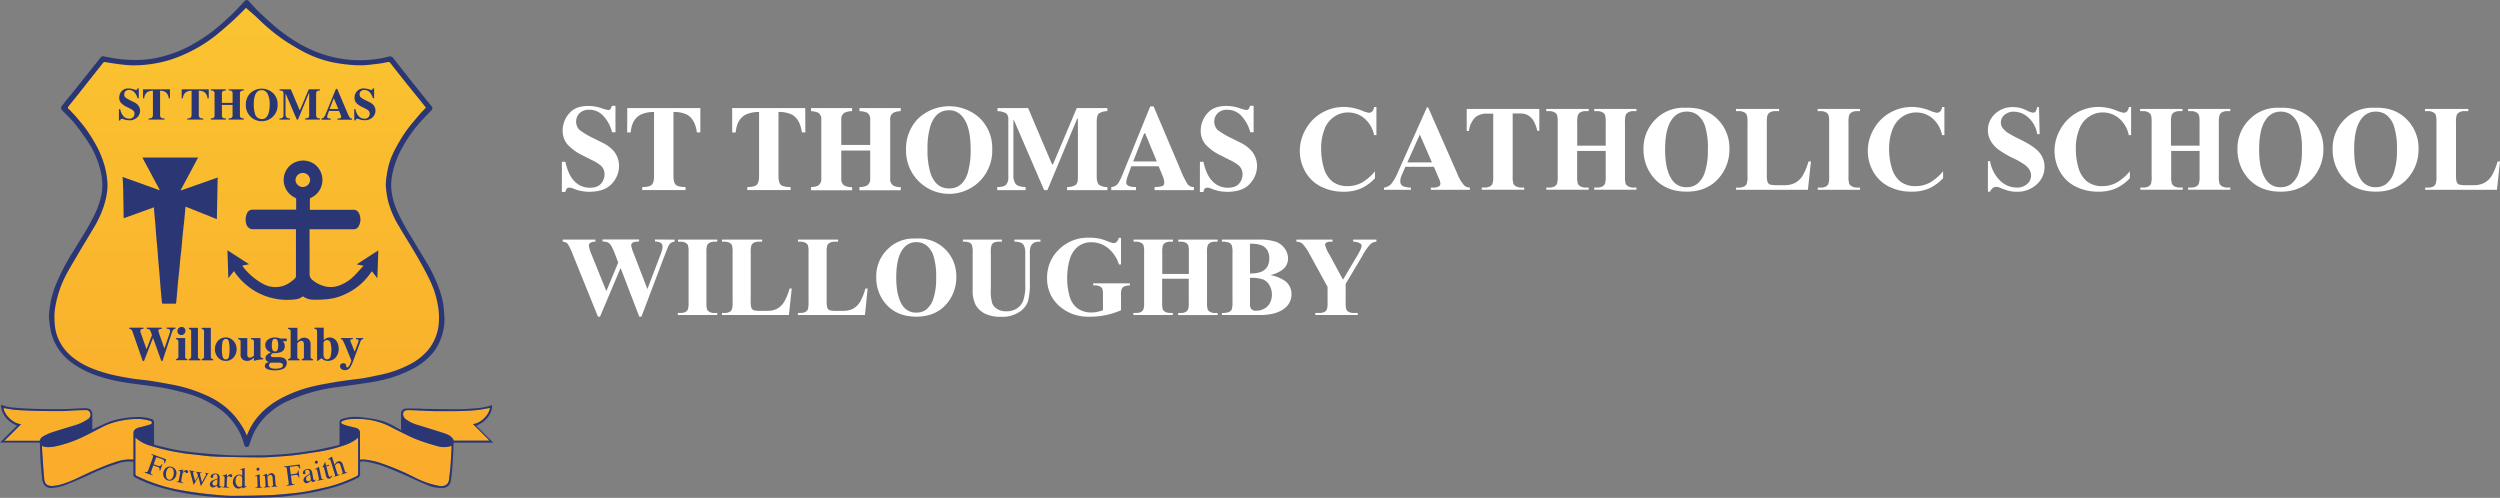 <svg xmlns="http://www.w3.org/2000/svg" xmlns:xlink="http://www.w3.org/1999/xlink" viewBox="0 0 923.72 183.95"><rect x="0" y="0" width="923.72" height="183.95" fill="#808080" stroke="none"/><defs><style>.cls-1,.cls-2,.cls-3{fill-rule:evenodd;}.cls-1{fill:url(#linear-gradient);}.cls-2,.cls-4{fill:#2b3774;}.cls-3{fill:#0a1f8f;}.cls-5{fill:#fff;}</style><linearGradient id="linear-gradient" x1="91.15" y1="1.96" x2="91.15" y2="183.23" gradientUnits="userSpaceOnUse"><stop offset="0" stop-color="#fac431"/><stop offset="1" stop-color="#faab2a"/></linearGradient></defs><title>Asset 33</title><g id="Layer_2" data-name="Layer 2"><g id="Layer_1-2" data-name="Layer 1"><path class="cls-1" d="M50,161.66c0,.24,0,.38,0,.53,0,4.27,0,8.55,0,12.83a.87.87,0,0,0,.59.89c1.55.69,3.07,1.42,4.64,2A59.47,59.47,0,0,0,66.16,181c2.5.47,5,.85,7.53,1.18s4.89.56,7.35.78c1.69.14,3.4.27,5.1.25,4.54,0,9.09-.1,13.63-.26,2.66-.1,5.31-.39,8-.64,1.72-.17,3.45-.38,5.15-.68,1.85-.31,3.68-.74,5.51-1.13A54.23,54.23,0,0,0,131.67,176a1,1,0,0,0,.65-1.06c0-4.17,0-8.34,0-12.51,0-.21,0-.41,0-.72a14.15,14.15,0,0,1-5,2.77,55.56,55.56,0,0,1-10,2.47c-2.62.4-5.24.81-7.87,1.15-1.87.24-3.75.4-5.63.52-2.61.17-5.21.39-7.82.38-4.89,0-9.78-.14-14.67-.24-1,0-1.9-.08-2.85-.13-.6,0-1.2-.07-1.8-.14l-4.46-.5c-1.54-.18-3.07-.31-4.6-.55-2.06-.34-4.12-.71-6.15-1.17s-3.85-.94-5.74-1.54A14,14,0,0,1,50,161.66Zm-34.52,3.12a4.52,4.52,0,0,0,0,.53c.08,1.42.16,2.84.26,4.26.17,2.38.32,4.76.53,7.13.17,1.88.84,2.9,3,2.86a13.82,13.82,0,0,0,3.64-.67c3.95-1.18,7.53-3.24,11.3-4.86,2.22-.95,4.43-1.92,6.7-2.73,2.59-.93,5.22-1.77,8.05-1.48a1.22,1.22,0,0,0,.33-.07V169c0-3,0-6.08,0-9.12a1.84,1.84,0,0,1,.44-1.08,4.2,4.2,0,0,1,2.36-1c1.17-.33,2.35-.61,3.5-1,.24-.08.56-.42.54-.61a1,1,0,0,0-.56-.66,17.35,17.35,0,0,0-3.31-.67,28.45,28.45,0,0,0-7.07.48,26.16,26.16,0,0,0-6.7,2.07c-2.32,1.15-4.58,2.4-6.91,3.55a47.14,47.14,0,0,1-10.75,3.88C19.12,165.16,17.35,165.53,15.52,164.78ZM133,169.83a13.94,13.94,0,0,1,2,0,37.31,37.31,0,0,1,4.57.91A93.71,93.71,0,0,1,153,176.3a33.84,33.84,0,0,0,9.33,3.26c1.72.26,3.42-.33,3.61-2.48.14-1.51.39-3,.5-4.52.18-2.28.28-4.56.41-6.84,0-.29,0-.58,0-1a8.39,8.39,0,0,1-5.6,0,70.44,70.44,0,0,1-7.53-2.46c-2.22-.87-4.34-2-6.5-3.07-1.8-.87-3.55-1.9-5.41-2.62a27.38,27.38,0,0,0-10.57-1.78,18.52,18.52,0,0,0-2.58.15,8.65,8.65,0,0,0-2.12.64c-.65.28-.64.78,0,1.09a13.07,13.07,0,0,0,1.85.65c1,.29,2.12.49,3.16.8a1.84,1.84,0,0,1,1.46,2.06v9.66Zm48-19.14a44.34,44.34,0,0,1-8.52,1.07c-1.32.11-2.64.13-3.95.14q-4.11,0-8.21,0c-1.1,0-2.2-.08-3.3-.13-2.09-.08-4.18-.22-6.27-.24-1.38,0-2,.65-1.78,1.9a2.7,2.7,0,0,0,1,1.5,13.8,13.8,0,0,0,4.48,2.13c3.19,1,6.4,1.95,9.57,3,1.51.51,3.05,1.11,3.64,2.77h13l.1-.16-6-6C177.53,156.52,180.87,153.18,181,150.69ZM14.69,162.88a2.6,2.6,0,0,1,1.41-1.74,20.3,20.3,0,0,1,3-1.34c2.65-.88,5.33-1.66,8-2.49a17.75,17.75,0,0,0,5.46-2.48,2,2,0,0,0,.68-2.51,1.78,1.78,0,0,0-1.78-.79c-1.4,0-2.8.06-4.21.12-1.59.07-3.18.24-4.77.24-3.23,0-6.45,0-9.68-.12q-3.13-.08-6.27-.27c-1-.05-1.91-.2-2.87-.34-.76-.11-1.53-.27-2.3-.41,0,2,3,5.62,6.41,6l-6.16,6.13ZM90.89,2c.07-.12-.82.83-1.38,1.38-1.32,1.32-2.64,2.64-4,3.89-1.85,1.65-3.72,3.29-5.65,4.84a52.33,52.33,0,0,1-8.17,5.41,52.25,52.25,0,0,1-9.24,3.93,46.76,46.76,0,0,1-12.85,2.06,33.66,33.66,0,0,1-4.7-.26c-2.17-.24-4.33-.57-6.48-.94a.85.85,0,0,0-.95.31c-1.12,1.38-2.24,2.77-3.34,4.16-1.8,2.26-3.58,4.53-5.37,6.79-1.46,1.83-2.95,3.64-4.4,5.49a.64.64,0,0,0,.06.58c.16.23.45.35.64.56.9,1,1.83,1.93,2.68,2.95a59.91,59.91,0,0,1,3.73,4.69,61.14,61.14,0,0,1,4.07,6.71A39.24,39.24,0,0,1,38,60.9a29.64,29.64,0,0,1,1,5.53,18.45,18.45,0,0,1-.12,4.39,33,33,0,0,1-1.15,5.1,41.09,41.09,0,0,1-3.87,8.35c-1.51,2.55-3.06,5.08-4.57,7.63-1.78,3-3.59,6-5.26,9a39.52,39.52,0,0,0-3.76,9.36,36.22,36.22,0,0,0-1,5.55,29.73,29.73,0,0,0,.1,4.52,15.72,15.72,0,0,0,1.67,6.08,17.87,17.87,0,0,0,4.72,5.93,28.34,28.34,0,0,0,7.48,4.36,53.12,53.12,0,0,0,9,2.72c2.24.48,4.5.86,6.76,1.21,1.91.28,3.84.4,5.74.69,2.78.43,5.54.91,8.3,1.43a54.5,54.5,0,0,1,12.71,4,29.41,29.41,0,0,1,10.92,7.95,42.94,42.94,0,0,1,3,4.31,28.11,28.11,0,0,1,1.36,2.75,1.52,1.52,0,0,0,.2-.29,23.13,23.13,0,0,1,4.32-7.05,29.29,29.29,0,0,1,8-6.28A49.62,49.62,0,0,1,116,143.48c2.49-.61,5-1,7.56-1.48,2-.36,4.1-.63,6.16-.92,1.78-.24,3.57-.39,5.34-.69s3.81-.75,5.71-1.15A41.79,41.79,0,0,0,152.65,135a22.14,22.14,0,0,0,6.17-4.94A18,18,0,0,0,163,119.4a26.31,26.31,0,0,0-.35-6,35,35,0,0,0-3.12-9.77c-1.41-2.91-3-5.74-4.59-8.53-2.26-3.92-4.67-7.75-7-11.64a34.69,34.69,0,0,1-4-9.35,34.21,34.21,0,0,1-.83-5.7,21.31,21.31,0,0,1,.36-3.88,27.76,27.76,0,0,1,3-9.41,61.8,61.8,0,0,1,4.16-7c1.48-2.14,3.22-4.09,4.89-6.09.8-1,1.69-1.84,2.6-2.81-.62-.79-1.25-1.61-1.89-2.41-1.68-2.08-3.37-4.15-5-6.23-2.14-2.69-4.25-5.38-6.38-8.06a.87.87,0,0,0-.64-.34c-1.18.18-2.33.48-3.51.62-2.2.26-4.4.57-6.6.62a44.93,44.93,0,0,1-6.13-.37,46.79,46.79,0,0,1-5.62-1,42.3,42.3,0,0,1-9.81-3.66c-2.35-1.24-4.63-2.63-6.86-4.08A70.39,70.39,0,0,1,95.37,6C93.92,4.57,92.39,3.29,90.89,2Z"/><path class="cls-2" d="M18.06,117.32a35.46,35.46,0,0,1,2.62-12.25,81.34,81.34,0,0,1,6.45-12.34c2.76-4.55,5.73-9,8-13.83a30.2,30.2,0,0,0,2.43-7.33A21.84,21.84,0,0,0,36.86,62a33.33,33.33,0,0,0-4.25-9.44,85,85,0,0,0-5.08-7c-1.41-1.74-3.08-3.26-4.65-4.86a1.22,1.22,0,0,1-.11-1.48c1.27-1.59,2.56-3.17,3.84-4.76l4.82-6,3.92-4.93c.6-.75,1.23-1.49,1.81-2.26a1.07,1.07,0,0,1,1.21-.43c2.16.39,4.32.82,6.5,1.06a52.55,52.55,0,0,0,6.14.26,38.33,38.33,0,0,0,9.69-1.46,46.18,46.18,0,0,0,9-3.51,63.79,63.79,0,0,0,9.31-6A97.36,97.36,0,0,0,88.9,2c.5-.5.95-1.06,1.45-1.56s1-.62,1.6,0c1,1.08,2,2.22,3,3.27C96.31,5,97.68,6.29,99.05,7.54c1,.9,2,1.78,3,2.63A61.43,61.43,0,0,0,110.39,16a48,48,0,0,0,9.28,4.16,45.19,45.19,0,0,0,7.54,1.7,41.77,41.77,0,0,0,7.82.34,43.14,43.14,0,0,0,8.36-1.22,1.54,1.54,0,0,1,2.07.71q2.76,3.49,5.52,7l6,7.51c.77,1,1.56,1.93,2.36,2.89.59.72.57,1.15-.09,1.84-1.51,1.58-3.07,3.12-4.49,4.78a51.17,51.17,0,0,0-6,8.61,34.65,34.65,0,0,0-3.62,9.21,21.35,21.35,0,0,0-.56,6.27,25.18,25.18,0,0,0,2.05,7.83,76.41,76.41,0,0,0,5.14,9.61c2,3.39,4.07,6.74,6.08,10.11a51.47,51.47,0,0,1,4.79,10.49,26.17,26.17,0,0,1,1.34,6.38c.07,1.27.27,2.54.24,3.8a20.07,20.07,0,0,1-4.41,12.54A24.13,24.13,0,0,1,153,136a45.7,45.7,0,0,1-12.72,4.63c-2.36.55-4.79.85-7.19,1.22-2.82.42-5.63.8-8.45,1.17a62.38,62.38,0,0,0-11,2.37,70.79,70.79,0,0,0-7.46,2.86,25.82,25.82,0,0,0-6.26,4,23.13,23.13,0,0,0-6.24,7.95,39.78,39.78,0,0,0-1.51,4.07c-.19.56-.5.88-1,.89s-.86-.43-1-1a22.11,22.11,0,0,0-3.27-7.13,23.88,23.88,0,0,0-5.86-6,39.41,39.41,0,0,0-12.8-5.88c-2.28-.62-4.58-1.19-6.9-1.66-2.07-.41-4.18-.65-6.27-.95-3.2-.44-6.41-.79-9.59-1.33a59.59,59.59,0,0,1-9.3-2.3,36.21,36.21,0,0,1-8.39-4,21,21,0,0,1-7.12-7.5,19.17,19.17,0,0,1-2.21-6.91C18.28,119.54,18.18,118.43,18.06,117.32ZM90.89,2.92c.07-.12-.81.82-1.36,1.37-1.31,1.29-2.6,2.6-4,3.83-1.83,1.64-3.67,3.26-5.58,4.79a51.83,51.83,0,0,1-8.08,5.34,52.54,52.54,0,0,1-9.13,3.89,46.42,46.42,0,0,1-12.7,2,32.8,32.8,0,0,1-4.64-.25c-2.14-.24-4.28-.57-6.4-.93a.84.84,0,0,0-.94.3L34.78,27.4q-2.66,3.36-5.3,6.71c-1.44,1.81-2.91,3.6-4.34,5.42a.64.64,0,0,0,.05.58,6.71,6.71,0,0,0,.63.55c.89,1,1.81,1.91,2.65,2.92,1.27,1.52,2.58,3,3.69,4.63a62.22,62.22,0,0,1,4,6.63,39.65,39.65,0,0,1,2.46,6.31,29.71,29.71,0,0,1,1,5.46A18,18,0,0,1,39.55,71a31.14,31.14,0,0,1-1.14,5,39.86,39.86,0,0,1-3.82,8.25c-1.49,2.52-3,5-4.52,7.54-1.75,3-3.54,5.91-5.2,8.93A39.68,39.68,0,0,0,21.16,110a35,35,0,0,0-1,5.47,29.05,29.05,0,0,0,.1,4.47,15.81,15.81,0,0,0,1.65,6,17.76,17.76,0,0,0,4.66,5.85,28,28,0,0,0,7.4,4.31,51,51,0,0,0,8.93,2.68c2.21.48,4.44.86,6.68,1.2,1.88.28,3.79.39,5.67.68,2.74.43,5.48.9,8.2,1.42A54.31,54.31,0,0,1,76.05,146a29.08,29.08,0,0,1,10.79,7.85,43.28,43.28,0,0,1,3,4.27,27.49,27.49,0,0,1,1.34,2.72,1.33,1.33,0,0,0,.19-.3,23,23,0,0,1,4.28-7,28.86,28.86,0,0,1,7.87-6.19,49.32,49.32,0,0,1,12.2-4.62c2.46-.59,5-1,7.47-1.45,2-.36,4-.63,6.08-.91,1.76-.24,3.53-.39,5.28-.69s3.77-.74,5.64-1.14a41.1,41.1,0,0,0,11.77-4.21,22,22,0,0,0,6.1-4.88,17.8,17.8,0,0,0,4.1-10.51,25.07,25.07,0,0,0-.34-5.92,34.29,34.29,0,0,0-3.09-9.66c-1.38-2.87-2.92-5.67-4.52-8.43-2.24-3.87-4.63-7.65-6.9-11.5a34,34,0,0,1-3.94-9.24,32.39,32.39,0,0,1-.82-5.63,20.86,20.86,0,0,1,.35-3.84,27.49,27.49,0,0,1,2.94-9.29,62,62,0,0,1,4.12-6.88c1.46-2.11,3.18-4,4.83-6,.79-.94,1.67-1.81,2.57-2.78l-1.87-2.38c-1.66-2.05-3.33-4.09-5-6.16-2.11-2.64-4.2-5.31-6.31-8a.88.88,0,0,0-.63-.33c-1.16.18-2.3.47-3.47.61-2.17.26-4.34.57-6.52.62a45.55,45.55,0,0,1-6.06-.38,45.29,45.29,0,0,1-5.55-.94,42,42,0,0,1-9.7-3.62c-2.32-1.23-4.57-2.6-6.78-4A69.83,69.83,0,0,1,95.32,6.85C93.89,5.49,92.37,4.22,90.89,2.92Z"/><path class="cls-2" d="M34.11,158.66c2.34-1,4.6-2.23,7-3.06a29.81,29.81,0,0,1,5.8-1.25,32.23,32.23,0,0,1,5.29-.26,16.92,16.92,0,0,1,3.64.68c.87.23,1.08.66,1.08,1.59,0,2.45,0,4.91,0,7.36,0,.47.11.67.61.78,2.37.53,4.72,1.18,7.1,1.64,2.13.42,4.3.68,6.47.94s4.43.46,6.65.66c1.27.11,2.54.16,3.8.27,5.06.43,10.13.24,15.2.23,2.41,0,4.82-.21,7.23-.38,1.83-.13,3.67-.29,5.5-.52,2.33-.3,4.66-.62,7-1,2.7-.5,5.38-1.13,8.07-1.71a7.63,7.63,0,0,0,.9-.32v-3.82c0-1.33,0-2.65,0-4s.29-1.49,1.45-1.85a16.56,16.56,0,0,1,7-.43c1.75.22,3.52.43,5.25.8a22.27,22.27,0,0,1,6.51,2.47c.81.47,1.63.92,2.52,1.43,0-.28,0-.48,0-.68v-5.28a1.84,1.84,0,0,1,1.72-2c1.6-.08,3.22,0,4.83,0,.73,0,1.46.11,2.2.12,4.16.06,8.32.13,12.48.13,1.7,0,3.41-.11,5.1-.26a26,26,0,0,0,6.5-1l.78-.29c.29,2.39-1.64,6-5.85,7.67,2.1,2.06,4.16,4.1,6.32,6.23H167.61c0,.2-.05.35-.06.49,0,1.4-.06,2.81-.13,4.21-.11,1.94-.23,3.87-.4,5.8-.12,1.34-.29,2.68-.53,4a2.87,2.87,0,0,1-2.49,2.2,12.37,12.37,0,0,1-6.47-1.19c-3.05-1.24-6-2.71-9-4-2.71-1.15-5.43-2.31-8.2-3.27a39.66,39.66,0,0,0-5.53-1.29,6.4,6.4,0,0,0-1.75.13v.64c0,1.24-.08,2.48,0,3.71a1.52,1.52,0,0,1-1,1.67,50.68,50.68,0,0,1-10.3,3.84c-2.18.58-4.39,1.08-6.6,1.52-1.76.35-3.54.59-5.32.84s-3.48.44-5.22.64c-.58.07-1.16.11-1.74.14-2.11.09-4.22.2-6.34.26-2.72.07-5.45.14-8.18.12-2.4,0-4.79-.11-7.19-.26s-4.66-.35-7-.65a92,92,0,0,1-16.08-3.33A49.54,49.54,0,0,1,50,176.45a1.13,1.13,0,0,1-.74-1.18c.06-1.35,0-2.69,0-4,0-.21,0-.42,0-.64a12.26,12.26,0,0,0-5.84.66,76,76,0,0,0-10.35,4.1c-3.11,1.41-6.24,2.8-9.43,4a17.35,17.35,0,0,1-4.43.9,3.2,3.2,0,0,1-2.83-1.11,4.34,4.34,0,0,1-.83-2.58c-.21-1.85-.36-3.71-.52-5.57-.07-.77-.11-1.55-.14-2.32-.06-1.45-.1-2.9-.13-4.34,0-.82,0-.86-.85-.86H0l6.25-6.22C2.86,155.73.66,153.43.32,149.6l.56.15a20.91,20.91,0,0,0,3.15.76c2.7.26,5.4.45,8.11.53,3.53.12,7.07.17,10.6.13,2.91,0,5.82-.32,8.72-.34,1.56,0,2.32.52,2.57,1.64a2.81,2.81,0,0,1,.07.71C34.11,155,34.11,156.91,34.11,158.66Zm15.93,3c0,.24,0,.38,0,.53,0,4.27,0,8.55,0,12.83a.87.87,0,0,0,.59.89c1.55.69,3.07,1.42,4.64,2A59.47,59.47,0,0,0,66.16,181c2.5.47,5,.85,7.53,1.18s4.89.56,7.35.78c1.69.14,3.4.27,5.1.25,4.54,0,9.09-.1,13.63-.26,2.66-.1,5.31-.39,8-.64,1.72-.17,3.45-.38,5.15-.68,1.85-.31,3.68-.74,5.51-1.13A54.23,54.23,0,0,0,131.67,176a1,1,0,0,0,.65-1.06c0-4.17,0-8.34,0-12.51,0-.21,0-.41,0-.72a14.15,14.15,0,0,1-5,2.77,55.56,55.56,0,0,1-10,2.47c-2.62.4-5.24.81-7.87,1.15-1.87.24-3.75.4-5.63.52-2.61.17-5.21.39-7.82.38-4.89,0-9.78-.14-14.67-.24-1,0-1.9-.08-2.85-.13-.6,0-1.2-.07-1.8-.14l-4.46-.5c-1.54-.18-3.07-.31-4.6-.55-2.06-.34-4.12-.71-6.15-1.17s-3.85-.94-5.74-1.54A14,14,0,0,1,50,161.66Zm-34.52,3.12a4.52,4.52,0,0,0,0,.53c.08,1.42.16,2.84.26,4.26.17,2.38.32,4.76.53,7.13.17,1.88.84,2.9,3,2.86a13.82,13.82,0,0,0,3.64-.67c3.95-1.18,7.53-3.24,11.3-4.86,2.22-.95,4.43-1.92,6.7-2.73,2.59-.93,5.22-1.77,8.05-1.48a1.22,1.22,0,0,0,.33-.07V169c0-3,0-6.08,0-9.12a1.84,1.84,0,0,1,.44-1.08,4.2,4.2,0,0,1,2.36-1c1.17-.33,2.35-.61,3.5-1,.24-.08.56-.42.54-.61a1,1,0,0,0-.56-.66,17.35,17.35,0,0,0-3.31-.67,28.45,28.45,0,0,0-7.07.48,26.16,26.16,0,0,0-6.7,2.07c-2.32,1.15-4.58,2.4-6.91,3.55a47.14,47.14,0,0,1-10.75,3.88C19.12,165.16,17.35,165.53,15.52,164.78ZM133,169.83a13.94,13.94,0,0,1,2,0,37.31,37.31,0,0,1,4.57.91A93.71,93.71,0,0,1,153,176.3a33.84,33.84,0,0,0,9.33,3.26c1.72.26,3.42-.33,3.61-2.48.14-1.51.39-3,.5-4.52.18-2.28.28-4.56.41-6.84,0-.29,0-.58,0-1a8.39,8.39,0,0,1-5.6,0,70.44,70.44,0,0,1-7.53-2.46c-2.22-.87-4.34-2-6.5-3.07-1.8-.87-3.55-1.9-5.41-2.62a27.38,27.38,0,0,0-10.57-1.78,18.52,18.52,0,0,0-2.58.15,8.65,8.65,0,0,0-2.12.64c-.65.28-.64.78,0,1.09a13.07,13.07,0,0,0,1.85.65c1,.29,2.12.49,3.16.8a1.84,1.84,0,0,1,1.46,2.06v9.66Zm48-19.14a44.34,44.34,0,0,1-8.52,1.07c-1.32.11-2.64.13-3.95.14q-4.11,0-8.21,0c-1.1,0-2.2-.08-3.3-.13-2.09-.08-4.18-.22-6.27-.24-1.38,0-2,.65-1.78,1.9a2.7,2.7,0,0,0,1,1.5,13.8,13.8,0,0,0,4.48,2.13c3.19,1,6.4,1.95,9.57,3,1.51.51,3.05,1.11,3.64,2.77h13l.1-.16-6-6C177.53,156.52,180.87,153.18,181,150.69ZM14.69,162.88a2.6,2.6,0,0,1,1.41-1.74,20.3,20.3,0,0,1,3-1.34c2.65-.88,5.33-1.66,8-2.49a17.75,17.75,0,0,0,5.46-2.48,2,2,0,0,0,.68-2.51,1.78,1.78,0,0,0-1.78-.79c-1.4,0-2.8.06-4.21.12-1.59.07-3.18.24-4.77.24-3.23,0-6.45,0-9.68-.12q-3.13-.08-6.27-.27c-1-.05-1.91-.2-2.87-.34-.76-.11-1.53-.27-2.3-.41,0,2,3,5.62,6.41,6l-6.16,6.13Z"/><path class="cls-2" d="M86.44,100.15l-2.07,2.66c-.11-3.52-.22-6.85-.33-10.33l8,5.15-2.54.52a18.17,18.17,0,0,0,1.18,1.5,22.81,22.81,0,0,0,6.8,5.38A9.32,9.32,0,0,0,107.63,104a12.94,12.94,0,0,0,1.34-1.11,1.33,1.33,0,0,0,.38-.83c0-5.69,0-11.38,0-17.07a2.19,2.19,0,0,0,0-.3h-.73c-5,0-10,0-14.92,0a2.53,2.53,0,0,1-2.71-2,5.62,5.62,0,0,1,.28-3.89,2.18,2.18,0,0,1,2.16-1.32h16c0-1.37,0-2.69,0-4,0-.17-.31-.39-.52-.49a7.22,7.22,0,0,1-2.37-11.19,7.27,7.27,0,0,1,9.49-1.26,7.25,7.25,0,0,1-1.21,12.58c-.14.07-.33.26-.33.39,0,1.3,0,2.6,0,4h.82c5.06,0,10.12,0,15.19,0a2.17,2.17,0,0,1,2.16,1.34,5.12,5.12,0,0,1-.29,5,2,2,0,0,1-1.83.85H114.38v.79c0,5.22.05,10.43,0,15.64a2.78,2.78,0,0,0,1.23,2.45,11.44,11.44,0,0,0,5,2.34,9.17,9.17,0,0,0,5.13-.59,15.39,15.39,0,0,0,5.15-3.43c1.13-1.14,2.19-2.35,3.28-3.54a.85.85,0,0,0,.09-.19l-2.48-.49,8-5.17c-.11,3.47-.23,6.82-.35,10.31l-2-2.58c-.34.44-.63.79-.9,1.17a22.45,22.45,0,0,1-8.6,7.1,19.32,19.32,0,0,1-6.72,2,43.62,43.62,0,0,1-5.1.23,6.66,6.66,0,0,1-4.18-1.25,5.43,5.43,0,0,1-3,1.14,14.71,14.71,0,0,1-1.87.14,23.28,23.28,0,0,1-15.65-5.16A23.49,23.49,0,0,1,86.44,100.15Zm25.44-31.06a2.69,2.69,0,0,0,2.7-2.66,2.7,2.7,0,0,0-5.39,0A2.69,2.69,0,0,0,111.88,69.09Z"/><path class="cls-2" d="M45.69,80.65c0-.17,0-.27,0-.38q-.06-3.85-.13-7.73c0-1.73-.08-3.46-.14-5.19,0-.61-.1-1.23-.17-2l13.61,4.9.12-.12c-2.1-3.93-4.2-7.86-6.38-11.92h20.6c-2.12,4-4.28,8-6.43,12l.08.15,13.58-4.76c-.1,5.13-.2,10.2-.3,15.37L68.55,76.34c-.15,1.6-.28,3.14-.43,4.67-.21,2-.44,4-.64,5.94-.16,1.56-.25,3.13-.41,4.69s-.35,3-.5,4.53c-.11,1.07-.17,2.14-.28,3.21-.16,1.58-.34,3.15-.5,4.73-.11,1.07-.18,2.14-.28,3.21-.13,1.47-.26,3-.4,4.42a2,2,0,0,1-.17.47h-5c-.06-.36-.14-.66-.17-1q-.27-2.88-.52-5.77c-.1-1.19-.17-2.4-.27-3.6-.16-1.92-.34-3.84-.51-5.77-.1-1.2-.17-2.4-.27-3.6-.16-1.88-.35-3.76-.51-5.64-.1-1.24-.17-2.49-.27-3.73-.16-1.84-.35-3.67-.51-5.51,0-.32,0-.64,0-1Z"/><path class="cls-3" d="M68.38,122.36a1.35,1.35,0,0,1-1.43,1.4,1.4,1.4,0,1,1,1.43-1.4Z"/><path class="cls-4" d="M53.56,174.36a1.4,1.4,0,0,0,.83,0c.14-.06.29-.32.45-.76l1.6-4.46a1.13,1.13,0,0,0,.09-.77,1.28,1.28,0,0,0-.66-.47l.06-.19,5.48,2-.49,1.48-.29-.1a1.33,1.33,0,0,0-.08-1,2.62,2.62,0,0,0-1.08-.6L58.06,169a.38.38,0,0,0-.29,0,.53.53,0,0,0-.15.25l-.83,2.3,1.49.53a1.27,1.27,0,0,0,.91.11,1.72,1.72,0,0,0,.57-.68l.25.08-.86,2.38-.24-.09a1.84,1.84,0,0,0,0-.9c-.08-.17-.33-.33-.76-.49l-1.5-.54-.8,2.25a1.07,1.07,0,0,0-.09.79,1.5,1.5,0,0,0,.68.47l-.07.19-2.87-1Z"/><path class="cls-4" d="M61.5,172.76a2.29,2.29,0,0,1,1.87-.28,2.36,2.36,0,0,1,1.52,1.11,2.51,2.51,0,0,1,.21,2,2.75,2.75,0,0,1-1.1,1.62,2.23,2.23,0,0,1-1.88.33,2.34,2.34,0,0,1-1.5-1.16,2.66,2.66,0,0,1-.21-2A2.55,2.55,0,0,1,61.5,172.76Zm.86.08a2.22,2.22,0,0,0-.93,1.49,3.74,3.74,0,0,0,0,1.82,1.31,1.31,0,0,0,1,1.09,1,1,0,0,0,1-.3,2.84,2.84,0,0,0,.67-1.31,3.87,3.87,0,0,0,0-1.79,1.29,1.29,0,0,0-1-1.09A1.06,1.06,0,0,0,62.36,172.84Z"/><path class="cls-4" d="M65.15,177.88a1.35,1.35,0,0,0,.68,0,.72.72,0,0,0,.26-.52l.46-2.36a1.93,1.93,0,0,0,0-.76.36.36,0,0,0-.31-.29l-.14,0H66l0-.17.65-.1.46-.07.58-.12s0,0,0,0a.66.66,0,0,1,0,.11l-.17.86a4,4,0,0,1,.79-.6,1,1,0,0,1,.7-.14.67.67,0,0,1,.41.25.54.54,0,0,1,.09.43.56.56,0,0,1-.2.33.42.42,0,0,1-.35.09.61.61,0,0,1-.37-.26.6.6,0,0,0-.28-.25.78.78,0,0,0-.51.21.93.93,0,0,0-.38.56L67,177.42a.8.8,0,0,0,.09.66,1.08,1.08,0,0,0,.67.31l0,.17-2.58-.51Z"/><path class="cls-4" d="M74.58,174.75a2,2,0,0,0-.48,0,.29.29,0,0,0-.19.26,1,1,0,0,0,0,.24,2.15,2.15,0,0,0,.06.29l.63,2.63,1.24-2.16c0-.09.12-.22.19-.37a1.31,1.31,0,0,0,.12-.35.26.26,0,0,0-.09-.28.9.9,0,0,0-.34-.15l0-.15,1.35.18,0,.15a.35.35,0,0,0-.24.1,2.49,2.49,0,0,0-.3.44l-2.24,3.95-.05.06s0,0,0,0l-.07-.07-.87-3.37-1.71,3,0,0,0,0-.07-.07-1.07-4.1a4.19,4.19,0,0,0-.24-.81.51.51,0,0,0-.31-.2l0-.14,2,.25,0,.15a1.29,1.29,0,0,0-.38,0c-.1,0-.15.12-.17.27a3.18,3.18,0,0,0,.12.79c0,.23.12.52.21.86l.42,1.56L73.12,176l0-.06a1.37,1.37,0,0,0-.06-.41c0-.2-.1-.38-.15-.55a.85.85,0,0,0-.19-.37.75.75,0,0,0-.36-.16v-.15l2.21.29Z"/><path class="cls-4" d="M78.35,177.6a11.23,11.23,0,0,1,2-.72l0-.46a2,2,0,0,0-.05-.76.77.77,0,0,0-.73-.41,1.05,1.05,0,0,0-.52.1.44.44,0,0,0-.28.38,2,2,0,0,0,0,.21c0,.11,0,.17,0,.2a.45.45,0,0,1-.23.4.49.49,0,0,1-.27.05.45.45,0,0,1-.36-.18.54.54,0,0,1-.1-.36,1.12,1.12,0,0,1,.52-.75,2,2,0,0,1,1.37-.31,1.44,1.44,0,0,1,1.35.78,2.14,2.14,0,0,1,.12,1.08L81.1,179a1.37,1.37,0,0,0,0,.43.29.29,0,0,0,.27.23.47.47,0,0,0,.21,0l.29-.16,0,.27a1.94,1.94,0,0,1-.4.32,1,1,0,0,1-.62.15.54.54,0,0,1-.5-.27,1,1,0,0,1-.14-.57,4.75,4.75,0,0,1-.73.47,1.81,1.81,0,0,1-.94.22,1.13,1.13,0,0,1-1-1.22A1.54,1.54,0,0,1,78.35,177.6Zm2-.46a5.63,5.63,0,0,0-1,.37,1.33,1.33,0,0,0-.84,1,.81.81,0,0,0,.26.74.78.78,0,0,0,.46.18,1.19,1.19,0,0,0,.68-.15.55.55,0,0,0,.36-.47Z"/><path class="cls-4" d="M82.06,180a1.37,1.37,0,0,0,.66-.15.71.71,0,0,0,.18-.55l.09-2.41a2.08,2.08,0,0,0-.07-.75.35.35,0,0,0-.35-.24h-.14l-.19,0v-.17l.63-.2.44-.14.56-.21s0,0,0,0a.28.28,0,0,1,0,.11l0,.87a4.25,4.25,0,0,1,.68-.71,1,1,0,0,1,.67-.24.58.58,0,0,1,.6.59.54.54,0,0,1-.15.36.42.42,0,0,1-.33.14.61.61,0,0,1-.4-.2.56.56,0,0,0-.32-.2c-.12,0-.28.09-.47.28a.94.94,0,0,0-.29.61l-.09,2.41a.75.75,0,0,0,.19.64,1,1,0,0,0,.7.2v.17l-2.63-.1Z"/><path class="cls-4" d="M89.1,175.51a1.64,1.64,0,0,1,.41.31v-1.7a1.07,1.07,0,0,0-.07-.44c0-.09-.16-.13-.35-.13H89l-.21,0v-.18l.44-.11.48-.13.42-.13.28-.1h0l0,.56c0,.2,0,.41,0,.63s0,.42,0,.63l0,4.36a1,1,0,0,0,.09.49c0,.09.2.14.45.14H91l.11,0v.18l-.77.26-.84.31,0,0v-.65a3.16,3.16,0,0,1-.52.46,1.6,1.6,0,0,1-.91.23,1.78,1.78,0,0,1-1.46-.71,2.55,2.55,0,0,1-.56-1.62,3.12,3.12,0,0,1,.69-2,2.06,2.06,0,0,1,1.66-.82A1.59,1.59,0,0,1,89.1,175.51Zm.13,4.15a.69.69,0,0,0,.26-.46v-2.29a1.19,1.19,0,0,0-.36-1,1.21,1.21,0,0,0-.72-.29,1.17,1.17,0,0,0-1,.59,2.66,2.66,0,0,0-.38,1.46,2.9,2.9,0,0,0,.38,1.53,1.3,1.3,0,0,0,1.19.68A.93.93,0,0,0,89.23,179.66Z"/><path class="cls-4" d="M94.35,180.15a1.45,1.45,0,0,0,.71-.22q.15-.15.12-.78l-.1-2.54a1.51,1.51,0,0,0-.07-.48.31.31,0,0,0-.34-.2h-.12l-.32.1v-.16l.22-.09c.62-.22,1-.39,1.29-.51a.76.76,0,0,1,.19-.07s0,0,0,.08l.15,3.83a1.25,1.25,0,0,0,.18.75,1.09,1.09,0,0,0,.67.18v.14l-2.59.11Zm.56-7.16a.51.51,0,0,1,.39-.18.53.53,0,0,1,.4.14.59.59,0,0,1,.18.39.57.57,0,0,1-.15.4.55.55,0,0,1-.38.18.61.61,0,0,1-.41-.15.57.57,0,0,1,0-.78Z"/><path class="cls-4" d="M97.49,180a1,1,0,0,0,.52-.22.89.89,0,0,0,.11-.64l-.18-2.71a1.33,1.33,0,0,0-.1-.47.43.43,0,0,0-.43-.17h-.1l-.12,0v-.19c.14,0,.48-.18,1-.4l.49-.2s0,0,0,0,0,0,0,.07l.05.78a6.51,6.51,0,0,1,.72-.68,1.65,1.65,0,0,1,.85-.32,1.14,1.14,0,0,1,.67.17,1.65,1.65,0,0,1,.67,1.4l.17,2.49a.79.79,0,0,0,.19.54.71.71,0,0,0,.52.14v.15l-2.27.15v-.15a.88.88,0,0,0,.53-.25,1.08,1.08,0,0,0,.1-.71l-.15-2.28a1.47,1.47,0,0,0-.22-.74.64.64,0,0,0-.64-.26,1.2,1.2,0,0,0-.63.25,3.64,3.64,0,0,0-.43.44l.2,3c0,.26.08.42.2.5a.92.92,0,0,0,.55.11V180l-2.33.15Z"/><path class="cls-4" d="M105.85,179.33a1.41,1.41,0,0,0,.77-.34,1.5,1.5,0,0,0,0-.89l-.61-4.69a1.18,1.18,0,0,0-.27-.73,1.31,1.31,0,0,0-.81-.11l0-.21,5.77-.75.24,1.54-.3,0c-.14-.48-.32-.78-.54-.88a2.44,2.44,0,0,0-1.24,0l-1.48.19c-.15,0-.24.06-.27.11a.54.54,0,0,0,0,.3l.31,2.42,1.57-.21c.47-.06.75-.16.86-.32a1.72,1.72,0,0,0,.2-.87l.25,0,.33,2.5-.25,0a1.84,1.84,0,0,0-.43-.79,1.26,1.26,0,0,0-.9-.09l-1.57.21.31,2.37c0,.39.14.64.28.73a1.43,1.43,0,0,0,.82.11l0,.2-3,.4Z"/><path class="cls-4" d="M112.74,176.19a12.42,12.42,0,0,1,1.77-1.2l-.08-.44a1.74,1.74,0,0,0-.24-.73.76.76,0,0,0-.8-.22,1.05,1.05,0,0,0-.49.23.44.44,0,0,0-.17.43,1.64,1.64,0,0,0,.07.21l.06.18a.48.48,0,0,1-.12.45.44.44,0,0,1-.25.11.43.43,0,0,1-.39-.09.47.47,0,0,1-.19-.32,1.08,1.08,0,0,1,.32-.85,2,2,0,0,1,1.25-.64,1.45,1.45,0,0,1,1.5.42,2.33,2.33,0,0,1,.39,1l.37,2.11a1.59,1.59,0,0,0,.12.41.27.27,0,0,0,.32.15.47.47,0,0,0,.19-.07,1.49,1.49,0,0,0,.24-.23l0,.28a2.09,2.09,0,0,1-.3.4,1.07,1.07,0,0,1-.56.3.59.59,0,0,1-.56-.14,1,1,0,0,1-.28-.52,4.87,4.87,0,0,1-.59.64,1.84,1.84,0,0,1-.86.45,1.12,1.12,0,0,1-1.31-.93A1.52,1.52,0,0,1,112.74,176.19Zm1.82-.93a4.44,4.44,0,0,0-.92.62,1.32,1.32,0,0,0-.57,1.19.82.82,0,0,0,.44.65.8.8,0,0,0,.48.06,1.17,1.17,0,0,0,.63-.31.57.57,0,0,0,.23-.55Z"/><path class="cls-4" d="M117.1,177.62a1.37,1.37,0,0,0,.67-.34,1.25,1.25,0,0,0,0-.78l-.54-2.48a1.61,1.61,0,0,0-.15-.46.33.33,0,0,0-.37-.15l-.11,0-.3.15,0-.16.21-.12c.57-.33,1-.57,1.18-.73a.68.68,0,0,1,.17-.1l0,.08.81,3.74a1.26,1.26,0,0,0,.31.71,1,1,0,0,0,.69,0l0,.15-2.53.55Zm-.68-7.14a.55.55,0,0,1,.77-.17.51.51,0,0,1,.24.35.49.49,0,0,1-.08.41.55.55,0,0,1-.77.17.54.54,0,0,1-.23-.35A.5.5,0,0,1,116.42,170.48Z"/><path class="cls-4" d="M121.53,171.69l.1.37-1.06.27.74,3a2.28,2.28,0,0,0,.22.58.49.49,0,0,0,.58.23.64.64,0,0,0,.3-.17,2.21,2.21,0,0,0,.24-.36l.16.08-.07.19a1.72,1.72,0,0,1-.44.65,1.47,1.47,0,0,1-.54.3.86.86,0,0,1-1-.33,2.19,2.19,0,0,1-.32-.79l-.79-3.14-.57.15,0,0s0,0,0,0a.13.13,0,0,1,0-.09,1,1,0,0,1,.11-.17,3.62,3.62,0,0,0,.39-.61c.08-.15.24-.53.5-1.15,0,0,.07,0,.08,0s0,0,0,.07l.32,1.27Z"/><path class="cls-4" d="M123.29,176.19a1,1,0,0,0,.48-.37,1.3,1.3,0,0,0-.09-.75l-1.53-4.89a.82.82,0,0,0-.2-.4c-.08-.07-.21-.08-.4,0l-.11,0-.11,0-.06-.18.5-.33.42-.28.44-.3,0,0,1,3.12a3.34,3.34,0,0,1,.41-.71,1.72,1.72,0,0,1,.87-.61,1.17,1.17,0,0,1,1.34.34,2.57,2.57,0,0,1,.46.91l.65,2.08a1.37,1.37,0,0,0,.34.66.74.74,0,0,0,.58.06l0,.14-2.21.69,0-.14a1,1,0,0,0,.5-.39,1.22,1.22,0,0,0-.09-.75l-.64-2.06a1.78,1.78,0,0,0-.42-.75.68.68,0,0,0-.72-.11,1.32,1.32,0,0,0-.68.53c-.19.26-.27.43-.25.48l.78,2.51a1.38,1.38,0,0,0,.35.68,1.12,1.12,0,0,0,.63,0l0,.15-2.25.7Z"/><path class="cls-4" d="M43.94,40.32h.48A5.17,5.17,0,0,0,45.69,43a2.82,2.82,0,0,0,2,.85,1.81,1.81,0,0,0,2-1.8,1.59,1.59,0,0,0-.49-1.21,5.8,5.8,0,0,0-1.3-.8l-1.06-.53A7,7,0,0,1,44.69,38,2.91,2.91,0,0,1,44.05,36a3.5,3.5,0,0,1,.85-2.26,3.18,3.18,0,0,1,2.62-1.05,5.59,5.59,0,0,1,1.73.27,5.92,5.92,0,0,0,1,.28.4.4,0,0,0,.37-.16,1.18,1.18,0,0,0,.17-.42h.49V36.3h-.46a4.89,4.89,0,0,0-1.14-2.16,2.58,2.58,0,0,0-2-.9,1.82,1.82,0,0,0-1.3.45,1.49,1.49,0,0,0-.48,1.11A1.47,1.47,0,0,0,46.33,36a10.58,10.58,0,0,0,2,1.16l1.22.61a4.81,4.81,0,0,1,1.3.92,3.16,3.16,0,0,1,.91,2.27,3.52,3.52,0,0,1-1,2.36,3.93,3.93,0,0,1-3.11,1.11,5.63,5.63,0,0,1-1-.09,5.17,5.17,0,0,1-1-.29l-.32-.12-.21,0-.18,0a.39.39,0,0,0-.35.15,1.76,1.76,0,0,0-.16.42h-.48Z"/><path class="cls-4" d="M52.85,33H62.8l0,3.34h-.48A3,3,0,0,0,61,33.92a4.08,4.08,0,0,0-1.85-.39v8.72a1.69,1.69,0,0,0,.31,1.21,2.07,2.07,0,0,0,1.33.3v.42H54.9v-.42a2,2,0,0,0,1.29-.3,1.73,1.73,0,0,0,.31-1.21V33.53a4.22,4.22,0,0,0-1.85.39,2.79,2.79,0,0,0-1.34,2.42h-.48Z"/><path class="cls-4" d="M67.13,33h10l0,3.34h-.48a3,3,0,0,0-1.34-2.42,4.1,4.1,0,0,0-1.86-.39v8.72a1.69,1.69,0,0,0,.32,1.21,2.07,2.07,0,0,0,1.33.3v.42H69.19v-.42a1.94,1.94,0,0,0,1.28-.3,1.67,1.67,0,0,0,.32-1.21V33.53a4.22,4.22,0,0,0-1.85.39,2.77,2.77,0,0,0-1.34,2.42h-.48Z"/><path class="cls-4" d="M77.88,43.76a2.18,2.18,0,0,0,.94-.19,1,1,0,0,0,.46-1v-8a1,1,0,0,0-.41-.94,2.78,2.78,0,0,0-1-.22V33h5.6v.42a2.74,2.74,0,0,0-1,.19,1,1,0,0,0-.47,1V38h3.94V34.58a1,1,0,0,0-.44-1,2.77,2.77,0,0,0-1-.2V33H90.1v.42a2.73,2.73,0,0,0-1,.21,1,1,0,0,0-.45.95v8a1,1,0,0,0,.5,1,2.34,2.34,0,0,0,.94.18v.42H84.47v-.42a2.45,2.45,0,0,0,1-.19,1,1,0,0,0,.46-1V38.78H82V42.6a1,1,0,0,0,.5,1,2.57,2.57,0,0,0,1,.17v.42h-5.6Z"/><path class="cls-4" d="M100.87,34.37a5.66,5.66,0,0,1,1.71,4.26,5.88,5.88,0,1,1-11.75.09,5.89,5.89,0,0,1,1.63-4.27,6.16,6.16,0,0,1,8.41-.08Zm-1.61,7.38a10.69,10.69,0,0,0,.38-3.12,8.05,8.05,0,0,0-.79-4,2.41,2.41,0,0,0-2.14-1.34c-1.25,0-2.11.74-2.57,2.24a10.48,10.48,0,0,0-.37,3.08,11,11,0,0,0,.37,3.12A2.63,2.63,0,0,0,96.71,44C98,44,98.8,43.22,99.26,41.75Z"/><path class="cls-4" d="M103.24,43.76a1.68,1.68,0,0,0,1.23-.34,1.43,1.43,0,0,0,.28-1V34.58c0-.44-.1-.74-.32-.88a2.61,2.61,0,0,0-1.15-.28V33h4.17l3.26,7.66h.13L114.08,33h4.17v.42a2.24,2.24,0,0,0-1.15.31q-.3.24-.3,1.2v7.32a1.66,1.66,0,0,0,.3,1.19,1.83,1.83,0,0,0,1.15.32v.42h-5.49v-.42a2.32,2.32,0,0,0,1.1-.25c.25-.14.38-.47.38-1V34.46h-.13l-4,9.72h-.44l-4.1-9.53h-.07v7.48a2,2,0,0,0,.3,1.21,1.89,1.89,0,0,0,1.36.42v.42h-3.87Z"/><path class="cls-4" d="M118.78,43.76a1.25,1.25,0,0,0,1-.54,7.15,7.15,0,0,0,.67-1.39l3.68-9h.46l3.69,8.69a10.86,10.86,0,0,0,.93,1.88,1,1,0,0,0,.87.41v.42h-5.36v-.42a3.75,3.75,0,0,0,1.07-.14c.16-.07.25-.25.25-.53a2,2,0,0,0-.13-.59c-.05-.16-.13-.35-.22-.57l-.42-1h-3.71l-.47,1.29a3.09,3.09,0,0,0-.22.93q0,.35.48.51a3.32,3.32,0,0,0,.85.1v.42h-3.38ZM125,40.28l-1.59-3.83h-.14l-1.49,3.83Z"/><path class="cls-4" d="M130.86,40.32h.48A5.09,5.09,0,0,0,132.61,43a2.82,2.82,0,0,0,2,.85,1.81,1.81,0,0,0,2-1.8,1.63,1.63,0,0,0-.49-1.21,5.93,5.93,0,0,0-1.31-.8l-1.05-.53A7,7,0,0,1,131.61,38,2.92,2.92,0,0,1,131,36a3.51,3.51,0,0,1,.86-2.26,3.17,3.17,0,0,1,2.61-1.05,5.65,5.65,0,0,1,1.74.27,5.92,5.92,0,0,0,1,.28.4.4,0,0,0,.37-.16,1.4,1.4,0,0,0,.17-.42h.49V36.3h-.46a5.11,5.11,0,0,0-1.14-2.16,2.6,2.6,0,0,0-2-.9,1.84,1.84,0,0,0-1.3.45,1.52,1.52,0,0,0-.47,1.11,1.5,1.5,0,0,0,.44,1.18,11,11,0,0,0,2,1.16l1.22.61a4.88,4.88,0,0,1,1.31.92,3.15,3.15,0,0,1,.9,2.27,3.51,3.51,0,0,1-1,2.36,4,4,0,0,1-3.12,1.11,5.52,5.52,0,0,1-1-.09,5.17,5.17,0,0,1-1-.29l-.32-.12-.21,0-.18,0a.39.39,0,0,0-.35.15,1.42,1.42,0,0,0-.16.42h-.48Z"/><path class="cls-4" d="M53,121.08v.43a2.85,2.85,0,0,0-.89.18c-.15.08-.23.27-.23.56a1.23,1.23,0,0,0,0,.26c0,.11,0,.21.08.32l2.18,6.23h0l2-5.21a4.54,4.54,0,0,0-.25-.8,6.85,6.85,0,0,0-.37-.92,1.27,1.27,0,0,0-.44-.45,2.54,2.54,0,0,0-.86-.17v-.43h5.56v.43a4,4,0,0,0-1,.17.45.45,0,0,0-.26.47,1.78,1.78,0,0,0,.06.33,6.4,6.4,0,0,0,.19.68l2,5.74h-.07L62.73,123a2.62,2.62,0,0,0,.09-.33,2.41,2.41,0,0,0,0-.4.64.64,0,0,0-.37-.66,2.61,2.61,0,0,0-.86-.14v-.43h3.26v.43a1.55,1.55,0,0,0-.64.21,1.78,1.78,0,0,0-.61.93l-3.56,10.74H59.6l-3-8.35h-.13l-3.25,8.35h-.5L49,122.65a1.89,1.89,0,0,0-.49-.88,1.56,1.56,0,0,0-.75-.26v-.43Z"/><path class="cls-4" d="M65,132.67a1.37,1.37,0,0,0,.65-.23,1.14,1.14,0,0,0,.26-.85v-5.22a1,1,0,0,0-.19-.74,1.28,1.28,0,0,0-.72-.3v-.42h3.42v6.75c0,.39,0,.64.17.75a1.33,1.33,0,0,0,.65.26v.43H65Zm1.19-11.46a1.38,1.38,0,0,1,1.94,0,1.38,1.38,0,0,1-1,2.36,1.36,1.36,0,0,1-1-.4,1.38,1.38,0,0,1,0-2Z"/><path class="cls-4" d="M69.77,132.67a1.35,1.35,0,0,0,.66-.3,1.09,1.09,0,0,0,.2-.78v-9a1,1,0,0,0-.19-.75,1.45,1.45,0,0,0-.67-.29v-.42h3.37v10.51a1.1,1.1,0,0,0,.19.78,1.55,1.55,0,0,0,.68.3v.43H69.77Z"/><path class="cls-4" d="M74.53,132.67a1.4,1.4,0,0,0,.67-.3,1.1,1.1,0,0,0,.19-.78v-9a1.1,1.1,0,0,0-.18-.75,1.5,1.5,0,0,0-.68-.29v-.42H77.9v10.51a1.15,1.15,0,0,0,.19.78,1.61,1.61,0,0,0,.68.3v.43H74.53Z"/><path class="cls-4" d="M80.54,125.92a3.73,3.73,0,0,1,2.87-1.24A3.67,3.67,0,0,1,86.3,126,4.46,4.46,0,0,1,87.43,129a4.51,4.51,0,0,1-1.12,3.07,3.66,3.66,0,0,1-2.9,1.28,3.74,3.74,0,0,1-2.87-1.25,4.78,4.78,0,0,1,0-6.2Zm1.67,5.72c.2.77.6,1.15,1.2,1.15a1.09,1.09,0,0,0,1.13-.88,10.93,10.93,0,0,0,.27-2.89,10.48,10.48,0,0,0-.28-2.88,1.11,1.11,0,0,0-1.11-.89c-.6,0-1,.39-1.21,1.16A12,12,0,0,0,82,129,11.82,11.82,0,0,0,82.21,131.64Z"/><path class="cls-4" d="M91.37,124.91v6a1.73,1.73,0,0,0,.13.79.89.89,0,0,0,.89.45,1.49,1.49,0,0,0,.83-.27,4.11,4.11,0,0,0,.6-.5v-5a1.1,1.1,0,0,0-.23-.79,1.34,1.34,0,0,0-.89-.25v-.42h3.55v6.41a1.08,1.08,0,0,0,.21.76,1.28,1.28,0,0,0,.81.26v.41c-1.1.1-1.79.18-2.08.23a12,12,0,0,0-1.37.37v-1.17a6.88,6.88,0,0,1-1.06.77,3.06,3.06,0,0,1-1.52.4,2.63,2.63,0,0,1-1.6-.55,2.27,2.27,0,0,1-.74-1.94v-4.49a1.1,1.1,0,0,0-.18-.75,1.6,1.6,0,0,0-.71-.29v-.42Z"/><path class="cls-4" d="M98.17,134.37a1.68,1.68,0,0,1,1.1-.53v-.12a2.48,2.48,0,0,1-.76-.41,1.25,1.25,0,0,1-.42-1,1.59,1.59,0,0,1,.66-1.28,4.26,4.26,0,0,1,1.28-.74v-.12a3.57,3.57,0,0,1-1.46-1A2.5,2.5,0,0,1,98,127.5a2.47,2.47,0,0,1,1-2,4,4,0,0,1,2.63-.79,5.14,5.14,0,0,1,1.15.12,4.26,4.26,0,0,1,.8.25h2.35v1h-1.44a2.24,2.24,0,0,1,.53.79,2.45,2.45,0,0,1,.19,1,2.29,2.29,0,0,1-1.59,2.29,5.71,5.71,0,0,1-2.08.33h-.6a1.17,1.17,0,0,0-.54.28.72.72,0,0,0-.3.58.53.53,0,0,0,.15.41.72.72,0,0,0,.41.19l.55,0h.66l1.16,0a4.66,4.66,0,0,1,1.65.28,1.88,1.88,0,0,1,1.28,1.87,2.42,2.42,0,0,1-1.92,2.39,7.9,7.9,0,0,1-2.53.34,8.53,8.53,0,0,1-2.16-.24c-1-.28-1.49-.74-1.49-1.39A1.3,1.3,0,0,1,98.17,134.37ZM100,135.9a3.67,3.67,0,0,0,1.7.32,7.28,7.28,0,0,0,1.63-.16c.81-.2,1.21-.56,1.21-1.09a.78.78,0,0,0-.34-.69A2.33,2.33,0,0,0,103,134H100a2.49,2.49,0,0,0-.4.39,1,1,0,0,0-.22.61A1,1,0,0,0,100,135.9Zm.62-6.82a1,1,0,0,0,1,.79.92.92,0,0,0,.92-.59,4.49,4.49,0,0,0,.25-1.72,4.37,4.37,0,0,0-.26-1.74,1,1,0,0,0-1.85,0,5,5,0,0,0-.23,1.7A5.1,5.1,0,0,0,100.62,129.08Z"/><path class="cls-4" d="M106.45,132.67a1.34,1.34,0,0,0,.71-.26,1.07,1.07,0,0,0,.23-.82v-9a1.11,1.11,0,0,0-.19-.75,1.2,1.2,0,0,0-.75-.29v-.42h3.44v5a4.33,4.33,0,0,1,1.15-1,2.58,2.58,0,0,1,1.36-.36,2.49,2.49,0,0,1,1.69.59,2.61,2.61,0,0,1,.67,2v4.27a1.12,1.12,0,0,0,.2.79,1.49,1.49,0,0,0,.68.29v.43h-4.17v-.43a1.38,1.38,0,0,0,.65-.26,1.13,1.13,0,0,0,.17-.75v-4.3a2.69,2.69,0,0,0-.12-.92.8.8,0,0,0-.83-.54,1.51,1.51,0,0,0-1,.42c-.32.29-.49.48-.49.58v4.76a1.07,1.07,0,0,0,.18.75,1.29,1.29,0,0,0,.65.26v.43h-4.28Z"/><path class="cls-4" d="M119.62,121.08v4.6a4.16,4.16,0,0,1,.77-.61,2.78,2.78,0,0,1,1.41-.37,2.93,2.93,0,0,1,2.42,1.17,4.53,4.53,0,0,1,.91,2.88,4.71,4.71,0,0,1-1.16,3.41,3.93,3.93,0,0,1-2.91,1.19,2.72,2.72,0,0,1-1.26-.28,4.16,4.16,0,0,1-1-.73l-1.4,1h-.25V122.54a1.08,1.08,0,0,0-.2-.76,1.4,1.4,0,0,0-.75-.28v-.42Zm.19,11.09a1.1,1.1,0,0,0,1,.61,1.33,1.33,0,0,0,1.29-1,9.49,9.49,0,0,0,0-5.14,1.31,1.31,0,0,0-1.31-1,1.13,1.13,0,0,0-.92.42,1.29,1.29,0,0,0-.34.61v4.68A2.19,2.19,0,0,0,119.81,132.17Z"/><path class="cls-4" d="M126,134.5a1.45,1.45,0,0,1,.9-.29,1.07,1.07,0,0,1,.74.25.79.79,0,0,1,.29.6l0,.39a.29.29,0,0,0,.09.21.33.33,0,0,0,.23.1c.31,0,.6-.25.86-.73a14,14,0,0,0,.73-1.75l-2.11-5.21c-.15-.37-.3-.72-.44-1s-.29-.64-.45-1a2.36,2.36,0,0,0-.38-.59,1,1,0,0,0-.5-.16v-.42h4.44v.42a2.51,2.51,0,0,0-.68.1.35.35,0,0,0-.26.37.67.67,0,0,0,0,.17c0,.07.06.19.13.37l1.42,3.5h.09l1.17-3.13c.06-.17.1-.32.14-.45a1.22,1.22,0,0,0,.06-.35.46.46,0,0,0-.25-.47,2.2,2.2,0,0,0-.73-.11v-.42h2.69v.42a1.1,1.1,0,0,0-.57.19,1.84,1.84,0,0,0-.46.78l-2.65,7.09a11.79,11.79,0,0,1-1.34,2.67,2.08,2.08,0,0,1-1.75.7,1.83,1.83,0,0,1-1.32-.43,1.27,1.27,0,0,1-.45-.94A1.08,1.08,0,0,1,126,134.5Z"/><path class="cls-5" d="M207.61,59.78h1.3q1.07,5,3.46,7.31a7.69,7.69,0,0,0,5.47,2.28q3,0,4.26-1.56a5.23,5.23,0,0,0,1.27-3.3,4.36,4.36,0,0,0-1.32-3.29,16.17,16.17,0,0,0-3.54-2.17l-2.86-1.45a19,19,0,0,1-6-4.25,7.84,7.84,0,0,1-1.75-5.2A9.53,9.53,0,0,1,210.22,42c1.54-1.89,3.91-2.85,7.09-2.85a14.89,14.89,0,0,1,4.71.75,16.63,16.63,0,0,0,2.6.74,1.12,1.12,0,0,0,1-.42,3.5,3.5,0,0,0,.45-1.13h1.34v9.77h-1.25A13.86,13.86,0,0,0,223.08,43a7,7,0,0,0-5.39-2.45,4.86,4.86,0,0,0-3.52,1.24,4.43,4.43,0,0,0-.08,6.19,28,28,0,0,0,5.34,3.16l3.31,1.66a13.06,13.06,0,0,1,3.53,2.48,8.53,8.53,0,0,1,2.46,6.17,9.6,9.6,0,0,1-2.64,6.41c-1.76,2-4.58,3-8.46,3a14.69,14.69,0,0,1-2.7-.26,14,14,0,0,1-2.7-.77l-.87-.33-.58-.15a3.14,3.14,0,0,0-.47,0,1,1,0,0,0-.95.41,4.16,4.16,0,0,0-.45,1.15h-1.3Z"/><path class="cls-5" d="M231.77,39.93h27l0,9h-1.29c-.42-3.24-1.64-5.43-3.64-6.57a11.18,11.18,0,0,0-5-1V65c0,1.65.28,2.75.86,3.29s1.78.81,3.6.81v1.14h-16V69.11c1.76,0,2.92-.27,3.5-.82s.86-1.64.86-3.28V41.38a11.52,11.52,0,0,0-5,1c-2.14,1.17-3.36,3.36-3.63,6.57h-1.3Z"/><path class="cls-5" d="M270.52,39.93h27l.05,9h-1.29q-.65-4.86-3.64-6.57a11.22,11.22,0,0,0-5-1V65c0,1.65.29,2.75.87,3.29s1.77.81,3.6.81v1.14h-16V69.11c1.75,0,2.92-.27,3.49-.82s.87-1.64.87-3.28V41.38a11.52,11.52,0,0,0-5,1q-3.23,1.76-3.64,6.57h-1.29Z"/><path class="cls-5" d="M299.67,69.11a6.17,6.17,0,0,0,2.54-.5A2.76,2.76,0,0,0,303.46,66V44.23a2.74,2.74,0,0,0-1.12-2.57,7.52,7.52,0,0,0-2.67-.59V39.93h15.18v1.14a7.2,7.2,0,0,0-2.73.52,2.74,2.74,0,0,0-1.28,2.64v9.31h10.69V44.23a2.73,2.73,0,0,0-1.2-2.62,7.56,7.56,0,0,0-2.78-.54V39.93h15.27v1.14a7,7,0,0,0-2.7.57,2.7,2.7,0,0,0-1.2,2.59V66a2.74,2.74,0,0,0,1.33,2.67,6.15,6.15,0,0,0,2.57.48v1.14H317.55V69.11a6.45,6.45,0,0,0,2.74-.52A2.76,2.76,0,0,0,321.53,66V55.62H310.84V66a2.75,2.75,0,0,0,1.36,2.69,7,7,0,0,0,2.65.46v1.14H299.67Z"/><path class="cls-5" d="M362,43.63a15.44,15.44,0,0,1,4.62,11.57,15.93,15.93,0,1,1-31.85.24,15.93,15.93,0,0,1,4.43-11.59,16.72,16.72,0,0,1,22.8-.22Zm-4.36,20a29.26,29.26,0,0,0,1-8.46c0-4.78-.71-8.37-2.14-10.8s-3.36-3.64-5.8-3.64q-5.1,0-7,6.07a29.25,29.25,0,0,0-1,8.37,29.21,29.21,0,0,0,1,8.46c1.25,4,3.56,6,7,6S356.41,67.64,357.67,63.66Z"/><path class="cls-5" d="M368.46,69.11c1.71,0,2.82-.32,3.33-.91a4,4,0,0,0,.77-2.66V44.23a2.71,2.71,0,0,0-.88-2.41,7.14,7.14,0,0,0-3.11-.75V39.93h11.31L388.7,60.7h.38l8.77-20.77h11.31v1.14a6.09,6.09,0,0,0-3.11.84c-.55.44-.83,1.53-.83,3.26V65c0,1.66.28,2.74.83,3.25a5,5,0,0,0,3.11.85v1.14H394.27V69.11a6.22,6.22,0,0,0,3-.67c.67-.4,1-1.28,1-2.64V43.87H398L387,70.25h-1.2L374.64,44.4h-.2V64.69a5.27,5.27,0,0,0,.83,3.28c.56.69,1.79,1.07,3.68,1.14v1.14H368.46Z"/><path class="cls-5" d="M410.6,69.11a3.36,3.36,0,0,0,2.61-1.47A20.72,20.72,0,0,0,415,63.88l10-24.56h1.25l10,23.57A33.31,33.31,0,0,0,438.77,68a2.67,2.67,0,0,0,2.37,1.1v1.14H426.61V69.11a10.41,10.41,0,0,0,2.89-.37c.46-.19.68-.67.68-1.45a5.58,5.58,0,0,0-.35-1.6c-.14-.42-.34-.93-.59-1.53l-1.14-2.72H418c-.66,1.79-1.08,3-1.27,3.49a8.79,8.79,0,0,0-.6,2.52c0,.64.44,1.11,1.3,1.4a8.42,8.42,0,0,0,2.3.26v1.14H410.6Zm16.84-9.44-4.31-10.38h-.38L418.7,59.67Z"/><path class="cls-5" d="M443.36,59.78h1.3q1.06,5,3.46,7.31a7.69,7.69,0,0,0,5.47,2.28q3,0,4.26-1.56a5.21,5.21,0,0,0,1.26-3.3,4.36,4.36,0,0,0-1.32-3.29,16,16,0,0,0-3.53-2.17L451.4,57.6a18.84,18.84,0,0,1-6-4.25,7.84,7.84,0,0,1-1.75-5.2A9.58,9.58,0,0,1,446,42c1.55-1.89,3.91-2.85,7.1-2.85a14.93,14.93,0,0,1,4.71.75,16.63,16.63,0,0,0,2.6.74,1.14,1.14,0,0,0,1-.42,3.5,3.5,0,0,0,.45-1.13h1.34v9.77h-1.25a13.77,13.77,0,0,0-3.1-5.85,7,7,0,0,0-5.38-2.45,4.85,4.85,0,0,0-3.52,1.24,4.44,4.44,0,0,0-.09,6.19,28.54,28.54,0,0,0,5.35,3.16l3.31,1.66A13.23,13.23,0,0,1,462,55.3a8.53,8.53,0,0,1,2.46,6.17,9.6,9.6,0,0,1-2.64,6.41c-1.76,2-4.58,3-8.46,3a14.69,14.69,0,0,1-2.7-.26,14.3,14.3,0,0,1-2.71-.77l-.86-.33-.58-.15a3.14,3.14,0,0,0-.47,0,1,1,0,0,0-.95.41,4.16,4.16,0,0,0-.45,1.15h-1.3Z"/><path class="cls-5" d="M508.57,39.56V49.92h-.86a11,11,0,0,0-3.62-6.21,9.21,9.21,0,0,0-6-2.16,8.88,8.88,0,0,0-5.14,1.6,9.43,9.43,0,0,0-3.42,4.21,19.18,19.18,0,0,0-1.38,7.41,24.66,24.66,0,0,0,1,7.31,9.79,9.79,0,0,0,3.17,5,8.87,8.87,0,0,0,5.6,1.69,11,11,0,0,0,5.17-1.24,17.73,17.73,0,0,0,4.95-4.25v2.58a16.52,16.52,0,0,1-5.24,3.8,16,16,0,0,1-6.35,1.18A18.23,18.23,0,0,1,488,68.9a13.54,13.54,0,0,1-5.73-5.51,15.36,15.36,0,0,1-2-7.65,15.87,15.87,0,0,1,2.24-8.11,15.69,15.69,0,0,1,6-6,16.34,16.34,0,0,1,8.08-2.12,18.31,18.31,0,0,1,6.65,1.37,10.07,10.07,0,0,0,2.58.79A1.64,1.64,0,0,0,507,41.2a2.81,2.81,0,0,0,.68-1.64Z"/><path class="cls-5" d="M529.82,61.63H519.26L518,64.54a6.47,6.47,0,0,0-.62,2.4,2,2,0,0,0,1,1.85,8.65,8.65,0,0,0,2.93.53v.81h-9.94v-.81A4.42,4.42,0,0,0,514,68a17.53,17.53,0,0,0,2.56-4.5l10.69-23.85h.42l10.78,24.51A14.94,14.94,0,0,0,541,68.52a3.43,3.43,0,0,0,2.12.8v.81H528.67v-.81h.59a4.47,4.47,0,0,0,2.45-.49,1.18,1.18,0,0,0,.49-1,2.67,2.67,0,0,0-.14-.82q0-.19-.66-1.65ZM529.07,60,524.61,49.7,520,60Z"/><path class="cls-5" d="M568.76,40.25v8.08H568a12.67,12.67,0,0,0-1.57-4,6.06,6.06,0,0,0-2.35-2,7.67,7.67,0,0,0-2.94-.4h-2.22V65a9.49,9.49,0,0,0,.25,2.87,2.31,2.31,0,0,0,1,1,4.12,4.12,0,0,0,2,.43h1v.81H547.49v-.81h1a4.24,4.24,0,0,0,2.1-.46,2.13,2.13,0,0,0,.9-1.06,9.22,9.22,0,0,0,.24-2.78V42h-2.16a6.28,6.28,0,0,0-4.38,1.28,8.47,8.47,0,0,0-2.43,5.09h-.83V40.25Z"/><path class="cls-5" d="M582.74,55.76V65a9.49,9.49,0,0,0,.25,2.87,2.31,2.31,0,0,0,1,1,4,4,0,0,0,2,.43h1v.81H571.34v-.81h1a4.24,4.24,0,0,0,2.1-.46,2.05,2.05,0,0,0,.88-1.06,9.22,9.22,0,0,0,.24-2.78V45.36a10,10,0,0,0-.24-2.87,2.23,2.23,0,0,0-1-1,3.93,3.93,0,0,0-2-.43h-1v-.81H587v.81h-1a4.14,4.14,0,0,0-2.1.46,2.13,2.13,0,0,0-.9,1.06,9.18,9.18,0,0,0-.24,2.78v8.46H593.3V45.36a9.85,9.85,0,0,0-.25-2.87,2.2,2.2,0,0,0-1-1,4,4,0,0,0-2-.43h-1v-.81h15.6v.81h-1a4,4,0,0,0-2.09.46,2.1,2.1,0,0,0-.91,1.06,9.18,9.18,0,0,0-.24,2.78V65a10,10,0,0,0,.24,2.87,2.28,2.28,0,0,0,1,1,4,4,0,0,0,2,.43h1v.81h-15.6v-.81h1a4.17,4.17,0,0,0,2.1-.46,2.13,2.13,0,0,0,.9-1.06A9.09,9.09,0,0,0,593.3,65V55.76Z"/><path class="cls-5" d="M622.94,39.83q7.14-.27,11.61,4.16A15,15,0,0,1,639,55.08a15.94,15.94,0,0,1-3.33,10q-4.41,5.73-12.45,5.73t-12.48-5.47a15.84,15.84,0,0,1-3.48-10.25A14.91,14.91,0,0,1,611.8,44,14.4,14.4,0,0,1,622.94,39.83Zm.27,1.41q-4.11,0-6.24,4.18-1.74,3.45-1.74,9.88,0,7.65,2.69,11.31a6.11,6.11,0,0,0,5.24,2.55,6.23,6.23,0,0,0,3.79-1.1,9,9,0,0,0,3-4.51,25,25,0,0,0,1.08-8.07A26.77,26.77,0,0,0,630,46.6a8.6,8.6,0,0,0-2.81-4.15A6.61,6.61,0,0,0,623.21,41.24Z"/><path class="cls-5" d="M669.12,59.64,668,70.13H641.46v-.81h1a4.2,4.2,0,0,0,2.09-.46,2,2,0,0,0,.88-1.06,8.76,8.76,0,0,0,.25-2.78V45.36a9.49,9.49,0,0,0-.25-2.87,2.18,2.18,0,0,0-1-1,3.89,3.89,0,0,0-2-.43h-1v-.81h15.93v.81h-1.3a4.12,4.12,0,0,0-2.09.46,2.2,2.2,0,0,0-.91,1.06,9.18,9.18,0,0,0-.24,2.78v19a9.46,9.46,0,0,0,.27,2.92,1.75,1.75,0,0,0,1,.94,10.62,10.62,0,0,0,2.67.2h2.49a8.43,8.43,0,0,0,4-.84A7.4,7.4,0,0,0,666,65a21.59,21.59,0,0,0,2.2-5.34Z"/><path class="cls-5" d="M687.26,69.32v.81H671.63v-.81h1a4.24,4.24,0,0,0,2.1-.46,2.05,2.05,0,0,0,.88-1.06,9.22,9.22,0,0,0,.24-2.78V45.36a10,10,0,0,0-.24-2.87,2.23,2.23,0,0,0-1-1,3.93,3.93,0,0,0-2-.43h-1v-.81h15.63v.81h-1a4.14,4.14,0,0,0-2.1.46,2.13,2.13,0,0,0-.9,1.06,9.18,9.18,0,0,0-.24,2.78V65a9.49,9.49,0,0,0,.25,2.87,2.31,2.31,0,0,0,1,1,4.07,4.07,0,0,0,2,.43Z"/><path class="cls-5" d="M718.43,39.56V49.92h-.86A11,11,0,0,0,714,43.71a9.21,9.21,0,0,0-6-2.16,8.88,8.88,0,0,0-5.14,1.6,9.43,9.43,0,0,0-3.42,4.21A19.18,19.18,0,0,0,698,54.77a24.66,24.66,0,0,0,1,7.31,9.79,9.79,0,0,0,3.17,5,8.87,8.87,0,0,0,5.6,1.69A11,11,0,0,0,713,67.51a17.73,17.73,0,0,0,4.95-4.25v2.58a16.52,16.52,0,0,1-5.24,3.8,16,16,0,0,1-6.35,1.18,18.23,18.23,0,0,1-8.5-1.92,13.54,13.54,0,0,1-5.73-5.51,15.36,15.36,0,0,1-2-7.65,15.87,15.87,0,0,1,2.24-8.11,15.69,15.69,0,0,1,6-6,16.37,16.37,0,0,1,8.08-2.12,18.31,18.31,0,0,1,6.65,1.37,10.07,10.07,0,0,0,2.58.79,1.64,1.64,0,0,0,1.22-.52,2.81,2.81,0,0,0,.68-1.64Z"/><path class="cls-5" d="M753.39,39.56l.24,10h-.91a10.15,10.15,0,0,0-3.14-6,7.89,7.89,0,0,0-5.41-2.29,5.08,5.08,0,0,0-3.56,1.21,3.66,3.66,0,0,0-1.31,2.76,3.48,3.48,0,0,0,.46,1.77,7.63,7.63,0,0,0,2,2,46.93,46.93,0,0,0,4.79,2.57q5.24,2.58,7.07,4.88a8.18,8.18,0,0,1,1.81,5.24,8.48,8.48,0,0,1-2.92,6.45,10.51,10.51,0,0,1-7.42,2.7,12.07,12.07,0,0,1-2.67-.29,20.4,20.4,0,0,1-3.15-1.08,4.8,4.8,0,0,0-1.74-.44,2.2,2.2,0,0,0-1.21.44,3.11,3.11,0,0,0-1,1.35h-.81V59.53h.81a12.94,12.94,0,0,0,3.74,7.26,8.73,8.73,0,0,0,6,2.51A5.59,5.59,0,0,0,749,68a4.07,4.07,0,0,0,.9-5.18,6.32,6.32,0,0,0-1.71-1.88,25.4,25.4,0,0,0-4-2.33,35.4,35.4,0,0,1-5.87-3.41A10.51,10.51,0,0,1,735.5,52a7.81,7.81,0,0,1-1-3.83,8.13,8.13,0,0,1,2.62-6.09,9.21,9.21,0,0,1,6.62-2.51,11.47,11.47,0,0,1,2.82.35,14.28,14.28,0,0,1,2.52,1,6.08,6.08,0,0,0,2.08.71,1.2,1.2,0,0,0,.91-.35,4.1,4.1,0,0,0,.61-1.7Z"/><path class="cls-5" d="M787.42,39.56V49.92h-.86a11,11,0,0,0-3.62-6.21,9.21,9.21,0,0,0-6-2.16,8.88,8.88,0,0,0-5.14,1.6,9.41,9.41,0,0,0-3.41,4.21A19,19,0,0,0,767,54.77a24.66,24.66,0,0,0,1,7.31,9.8,9.8,0,0,0,3.18,5,8.84,8.84,0,0,0,5.59,1.69A11,11,0,0,0,782,67.51a17.73,17.73,0,0,0,4.95-4.25v2.58a16.49,16.49,0,0,1-5.23,3.8,16,16,0,0,1-6.36,1.18,18.26,18.26,0,0,1-8.5-1.92,13.54,13.54,0,0,1-5.73-5.51,15.36,15.36,0,0,1-2-7.65,15.87,15.87,0,0,1,2.24-8.11,15.69,15.69,0,0,1,6-6,16.37,16.37,0,0,1,8.08-2.12,18.31,18.31,0,0,1,6.65,1.37,10.31,10.31,0,0,0,2.58.79,1.68,1.68,0,0,0,1.23-.52,2.8,2.8,0,0,0,.67-1.64Z"/><path class="cls-5" d="M802.23,55.76V65a9.49,9.49,0,0,0,.25,2.87,2.28,2.28,0,0,0,1,1,4,4,0,0,0,2,.43h1v.81H790.83v-.81h1a4.23,4.23,0,0,0,2.09-.46,2,2,0,0,0,.88-1.06A9.22,9.22,0,0,0,795,65V45.36a10,10,0,0,0-.24-2.87,2.23,2.23,0,0,0-1-1,3.92,3.92,0,0,0-2-.43h-1v-.81h15.63v.81h-1a4.1,4.1,0,0,0-2.09.46,2.1,2.1,0,0,0-.91,1.06,9.18,9.18,0,0,0-.24,2.78v8.46h10.56V45.36a10,10,0,0,0-.24-2.87,2.28,2.28,0,0,0-1-1,4,4,0,0,0-2-.43h-1v-.81h15.6v.81h-1a4,4,0,0,0-2.09.46,2.13,2.13,0,0,0-.9,1.06,8.72,8.72,0,0,0-.25,2.78V65a9.49,9.49,0,0,0,.25,2.87,2.2,2.2,0,0,0,1,1,4.09,4.09,0,0,0,2,.43h1v.81h-15.6v-.81h1a4.12,4.12,0,0,0,2.09-.46,2.15,2.15,0,0,0,.91-1.06,9.22,9.22,0,0,0,.24-2.78V55.76Z"/><path class="cls-5" d="M842.43,39.83C847.2,39.65,851.06,41,854,44a15,15,0,0,1,4.46,11.09,16,16,0,0,1-3.32,10q-4.41,5.73-12.46,5.73t-12.47-5.47a15.8,15.8,0,0,1-3.49-10.25A14.91,14.91,0,0,1,831.29,44,14.41,14.41,0,0,1,842.43,39.83Zm.27,1.41q-4.1,0-6.24,4.18-1.74,3.45-1.74,9.88,0,7.65,2.69,11.31a6.14,6.14,0,0,0,5.25,2.55,6.27,6.27,0,0,0,3.79-1.1,9.05,9.05,0,0,0,3-4.51,25,25,0,0,0,1.08-8.07,26.73,26.73,0,0,0-1.11-8.88,8.6,8.6,0,0,0-2.81-4.15A6.61,6.61,0,0,0,842.7,41.24Z"/><path class="cls-5" d="M877.55,39.83q7.14-.27,11.6,4.16a15,15,0,0,1,4.47,11.09,15.94,15.94,0,0,1-3.33,10q-4.41,5.73-12.46,5.73t-12.47-5.47a15.84,15.84,0,0,1-3.48-10.25A14.91,14.91,0,0,1,866.41,44,14.39,14.39,0,0,1,877.55,39.83Zm.26,1.41q-4.09,0-6.24,4.18-1.74,3.45-1.74,9.88,0,7.65,2.69,11.31a6.14,6.14,0,0,0,5.25,2.55,6.27,6.27,0,0,0,3.79-1.1,9.05,9.05,0,0,0,3-4.51,25,25,0,0,0,1.08-8.07,27,27,0,0,0-1.1-8.88,8.73,8.73,0,0,0-2.81-4.15A6.62,6.62,0,0,0,877.81,41.24Z"/><path class="cls-5" d="M923.72,59.64,922.6,70.13H896.06v-.81h1a4.24,4.24,0,0,0,2.1-.46A2.05,2.05,0,0,0,900,67.8a9.22,9.22,0,0,0,.24-2.78V45.36a10,10,0,0,0-.24-2.87,2.23,2.23,0,0,0-1-1,3.93,3.93,0,0,0-2-.43h-1v-.81H912v.81h-1.3a4.14,4.14,0,0,0-2.1.46,2.13,2.13,0,0,0-.9,1.06,9.18,9.18,0,0,0-.24,2.78v19a9.92,9.92,0,0,0,.26,2.92,1.77,1.77,0,0,0,1,.94,10.56,10.56,0,0,0,2.67.2h2.49a8.38,8.38,0,0,0,4-.84A7.42,7.42,0,0,0,920.63,65a21.63,21.63,0,0,0,2.19-5.34Z"/><path class="cls-5" d="M249.25,88.54v.76a2.72,2.72,0,0,0-1.32.44,3.1,3.1,0,0,0-.94,1.13q-.12.24-1.29,3.18L237,117h-.8l-6.9-18-7.6,18h-.76L211.75,94.3a24.21,24.21,0,0,0-1.95-4.15,2.58,2.58,0,0,0-1.87-.85v-.76H220v.76a3.39,3.39,0,0,0-1.94.45,1.22,1.22,0,0,0-.48,1,12.32,12.32,0,0,0,1,3.31l5.46,13.51L228.42,97l-1.15-3a22.54,22.54,0,0,0-1.45-3.24,3.28,3.28,0,0,0-1.19-1.16,4.34,4.34,0,0,0-2-.35v-.76h13.5v.76a7.57,7.57,0,0,0-2,.23,1.38,1.38,0,0,0-.67.48,1.27,1.27,0,0,0-.25.77,14.41,14.41,0,0,0,.92,2.9l5.08,13.18,4.53-11.93a25.18,25.18,0,0,0,.89-2.52,5.37,5.37,0,0,0,.16-1.26,1.63,1.63,0,0,0-.57-1.32,3.78,3.78,0,0,0-2.2-.53v-.76Z"/><path class="cls-5" d="M265,115.63v.76H250.46v-.76h.92a3.87,3.87,0,0,0,2-.43,1.93,1.93,0,0,0,.82-1,8.62,8.62,0,0,0,.22-2.59V93.31a9.3,9.3,0,0,0-.22-2.67,2,2,0,0,0-.92-.93,3.66,3.66,0,0,0-1.86-.41h-.92v-.76H265v.76h-.92a3.8,3.8,0,0,0-2,.44,2,2,0,0,0-.85,1,8.57,8.57,0,0,0-.22,2.59v18.32a9.16,9.16,0,0,0,.23,2.67,2.13,2.13,0,0,0,.93.93,3.67,3.67,0,0,0,1.86.4Z"/><path class="cls-5" d="M292.54,106.62l-1.05,9.77H266.77v-.76h.92a3.81,3.81,0,0,0,1.95-.43,1.84,1.84,0,0,0,.82-1,8.48,8.48,0,0,0,.23-2.59V93.31a9.16,9.16,0,0,0-.23-2.67,2,2,0,0,0-.91-.93,3.66,3.66,0,0,0-1.86-.41h-.92v-.76h14.84v.76H280.4a3.8,3.8,0,0,0-1.95.44,2,2,0,0,0-.84,1,8.44,8.44,0,0,0-.23,2.59v17.74a9.06,9.06,0,0,0,.25,2.72,1.64,1.64,0,0,0,1,.88,10,10,0,0,0,2.48.18h2.32a7.89,7.89,0,0,0,3.7-.78,6.86,6.86,0,0,0,2.55-2.46,20.27,20.27,0,0,0,2.05-5Z"/><path class="cls-5" d="M320.59,106.62l-1,9.77H294.82v-.76h.92a3.81,3.81,0,0,0,1.95-.43,1.9,1.9,0,0,0,.83-1,8.62,8.62,0,0,0,.22-2.59V93.31a9.3,9.3,0,0,0-.22-2.67,2,2,0,0,0-.92-.93,3.66,3.66,0,0,0-1.86-.41h-.92v-.76h14.85v.76h-1.21a3.8,3.8,0,0,0-1.95.44,2,2,0,0,0-.85,1,8.57,8.57,0,0,0-.22,2.59v17.74a9.18,9.18,0,0,0,.24,2.72,1.67,1.67,0,0,0,1,.88,10,10,0,0,0,2.48.18h2.32a7.86,7.86,0,0,0,3.7-.78,6.88,6.88,0,0,0,2.56-2.46,19.93,19.93,0,0,0,2-5Z"/><path class="cls-5" d="M338.34,88.15a13.83,13.83,0,0,1,15,14.22,14.88,14.88,0,0,1-3.1,9.32Q346.1,117,338.6,117T327,111.94a14.78,14.78,0,0,1-3.24-9.55A13.84,13.84,0,0,1,328,92.05,13.44,13.44,0,0,1,338.34,88.15Zm.24,1.32q-3.81,0-5.81,3.9c-1.08,2.14-1.62,5.2-1.62,9.2q0,7.13,2.5,10.54a5.72,5.72,0,0,0,4.89,2.38,5.86,5.86,0,0,0,3.54-1,8.4,8.4,0,0,0,2.81-4.2,23.33,23.33,0,0,0,1-7.52,25.18,25.18,0,0,0-1-8.27,8.06,8.06,0,0,0-2.62-3.87A6.19,6.19,0,0,0,338.58,89.47Z"/><path class="cls-5" d="M355.79,88.54h14.38v.76h-.72a5.16,5.16,0,0,0-2.23.34,2,2,0,0,0-.86.94,10.05,10.05,0,0,0-.26,3v13.63a13.78,13.78,0,0,0,.57,5,4.59,4.59,0,0,0,1.86,2,6,6,0,0,0,3.26.81,7,7,0,0,0,3.85-1,6.18,6.18,0,0,0,2.38-2.81,16.89,16.89,0,0,0,.8-6.22V93.56a6.52,6.52,0,0,0-.4-2.67,2.26,2.26,0,0,0-1-1.11,5.79,5.79,0,0,0-2.61-.48v-.76h9.63v.76h-.57a3.66,3.66,0,0,0-1.95.48,2.63,2.63,0,0,0-1.13,1.41,7.07,7.07,0,0,0-.27,2.37v10.57a27.56,27.56,0,0,1-.65,7.09,7.89,7.89,0,0,1-3.15,4,11.38,11.38,0,0,1-6.84,1.83,12.85,12.85,0,0,1-5.58-1,8.13,8.13,0,0,1-3.8-3.36,11.67,11.67,0,0,1-1.11-5.53V93.56a9.53,9.53,0,0,0-.27-3,2.08,2.08,0,0,0-.92-.94,5.74,5.74,0,0,0-2.43-.33Z"/><path class="cls-5" d="M414.2,87.91v9.81h-.76a12.53,12.53,0,0,0-4.13-6.12,9.74,9.74,0,0,0-6-2.09,7.71,7.71,0,0,0-5.2,1.76,9.55,9.55,0,0,0-2.94,4.89,24.52,24.52,0,0,0-.86,6.45,23.65,23.65,0,0,0,.94,7,8,8,0,0,0,3.05,4.43,8.73,8.73,0,0,0,5,1.42,9.9,9.9,0,0,0,2.06-.22,14.9,14.9,0,0,0,2.17-.62v-5.79a6.16,6.16,0,0,0-.23-2.13,2.08,2.08,0,0,0-.93-.87,3.55,3.55,0,0,0-1.72-.39h-.72v-.76h13.54v.76a6,6,0,0,0-2.15.42,2,2,0,0,0-.93,1.06,5.54,5.54,0,0,0-.19,1.91v5.79a27.45,27.45,0,0,1-5.55,1.79,28.71,28.71,0,0,1-6,.61,17.34,17.34,0,0,1-6.58-1.08,16.33,16.33,0,0,1-4.62-2.83,13.4,13.4,0,0,1-3.14-4,13.91,13.91,0,0,1-1.43-6.34,14.32,14.32,0,0,1,4.41-10.62,15.22,15.22,0,0,1,11.11-4.33,19.27,19.27,0,0,1,3.74.33,19.59,19.59,0,0,1,2.93.93,12.17,12.17,0,0,0,2.39.77,1.63,1.63,0,0,0,1.07-.42,3.68,3.68,0,0,0,.9-1.59Z"/><path class="cls-5" d="M429.4,103v8.63a9.16,9.16,0,0,0,.23,2.67,2.13,2.13,0,0,0,.93.93,3.67,3.67,0,0,0,1.86.4h.92v.76H418.78v-.76h.92a3.87,3.87,0,0,0,2-.43,1.93,1.93,0,0,0,.82-1,8.62,8.62,0,0,0,.22-2.59V93.31a9.3,9.3,0,0,0-.22-2.67,2,2,0,0,0-.92-.93,3.66,3.66,0,0,0-1.86-.41h-.92v-.76h14.56v.76h-.92a3.8,3.8,0,0,0-1.95.44,2,2,0,0,0-.85,1,8.57,8.57,0,0,0-.22,2.59v7.89h9.83V93.31a9.3,9.3,0,0,0-.22-2.67,2,2,0,0,0-.93-.93,3.66,3.66,0,0,0-1.86-.41h-.91v-.76h14.54v.76H449a3.75,3.75,0,0,0-1.95.44,1.92,1.92,0,0,0-.84,1,8.11,8.11,0,0,0-.23,2.59v18.32a8.8,8.8,0,0,0,.23,2.67,2,2,0,0,0,.92.93,3.71,3.71,0,0,0,1.87.4h.9v.76H435.31v-.76h.91a3.76,3.76,0,0,0,1.95-.43,2,2,0,0,0,.84-1,8.62,8.62,0,0,0,.22-2.59V103Z"/><path class="cls-5" d="M469.32,101.63a14.29,14.29,0,0,1,5.57,2.23,6,6,0,0,1,2.3,4.85,6.43,6.43,0,0,1-2.53,5.2c-2.07,1.65-5.07,2.48-9,2.48H451.49v-.76a6.39,6.39,0,0,0,2.62-.36,2.14,2.14,0,0,0,1-.93,8.63,8.63,0,0,0,.28-2.84V93.43a8.72,8.72,0,0,0-.28-2.84,2.09,2.09,0,0,0-1-.94,6.59,6.59,0,0,0-2.61-.35v-.76h13.35a18.9,18.9,0,0,1,6.78.86,7,7,0,0,1,3.14,2.54,6.28,6.28,0,0,1,1.15,3.61,5.12,5.12,0,0,1-1.45,3.58A10.54,10.54,0,0,1,469.32,101.63Zm-7.47,1v8.94l0,1a2.27,2.27,0,0,0,.56,1.68,2.25,2.25,0,0,0,1.67.56,6.34,6.34,0,0,0,3-.73,4.93,4.93,0,0,0,2.13-2.11,6.53,6.53,0,0,0,.74-3.09,6.74,6.74,0,0,0-.91-3.5,4.84,4.84,0,0,0-2.48-2.17A13.59,13.59,0,0,0,461.85,102.67Zm0-1.6a10.57,10.57,0,0,0,4.3-.66,4.84,4.84,0,0,0,2.12-1.84,6.63,6.63,0,0,0,0-6.07,4.59,4.59,0,0,0-2.08-1.8,11,11,0,0,0-4.35-.59Z"/><path class="cls-5" d="M508.57,88.54v.76a4.09,4.09,0,0,0-2.12.81,21.43,21.43,0,0,0-3.24,4.7l-6,10.08v6.74a9.25,9.25,0,0,0,.22,2.68,2.08,2.08,0,0,0,.9.92,3.39,3.39,0,0,0,1.77.4h1.57v.76H486v-.76h1.46a3.76,3.76,0,0,0,2-.43,2,2,0,0,0,.84-1,8.62,8.62,0,0,0,.22-2.59V106l-6.55-11.93A17.9,17.9,0,0,0,481.17,90,3.49,3.49,0,0,0,479,89.3v-.76h13.35v.76h-.59a3.08,3.08,0,0,0-1.7.35,1,1,0,0,0-.48.74,12.35,12.35,0,0,0,1.64,3.72l5,9.22,5-8.4c1.24-2.05,1.87-3.41,1.87-4.09a1.09,1.09,0,0,0-.54-.92,5.09,5.09,0,0,0-2.57-.62v-.76Z"/></g></g></svg>